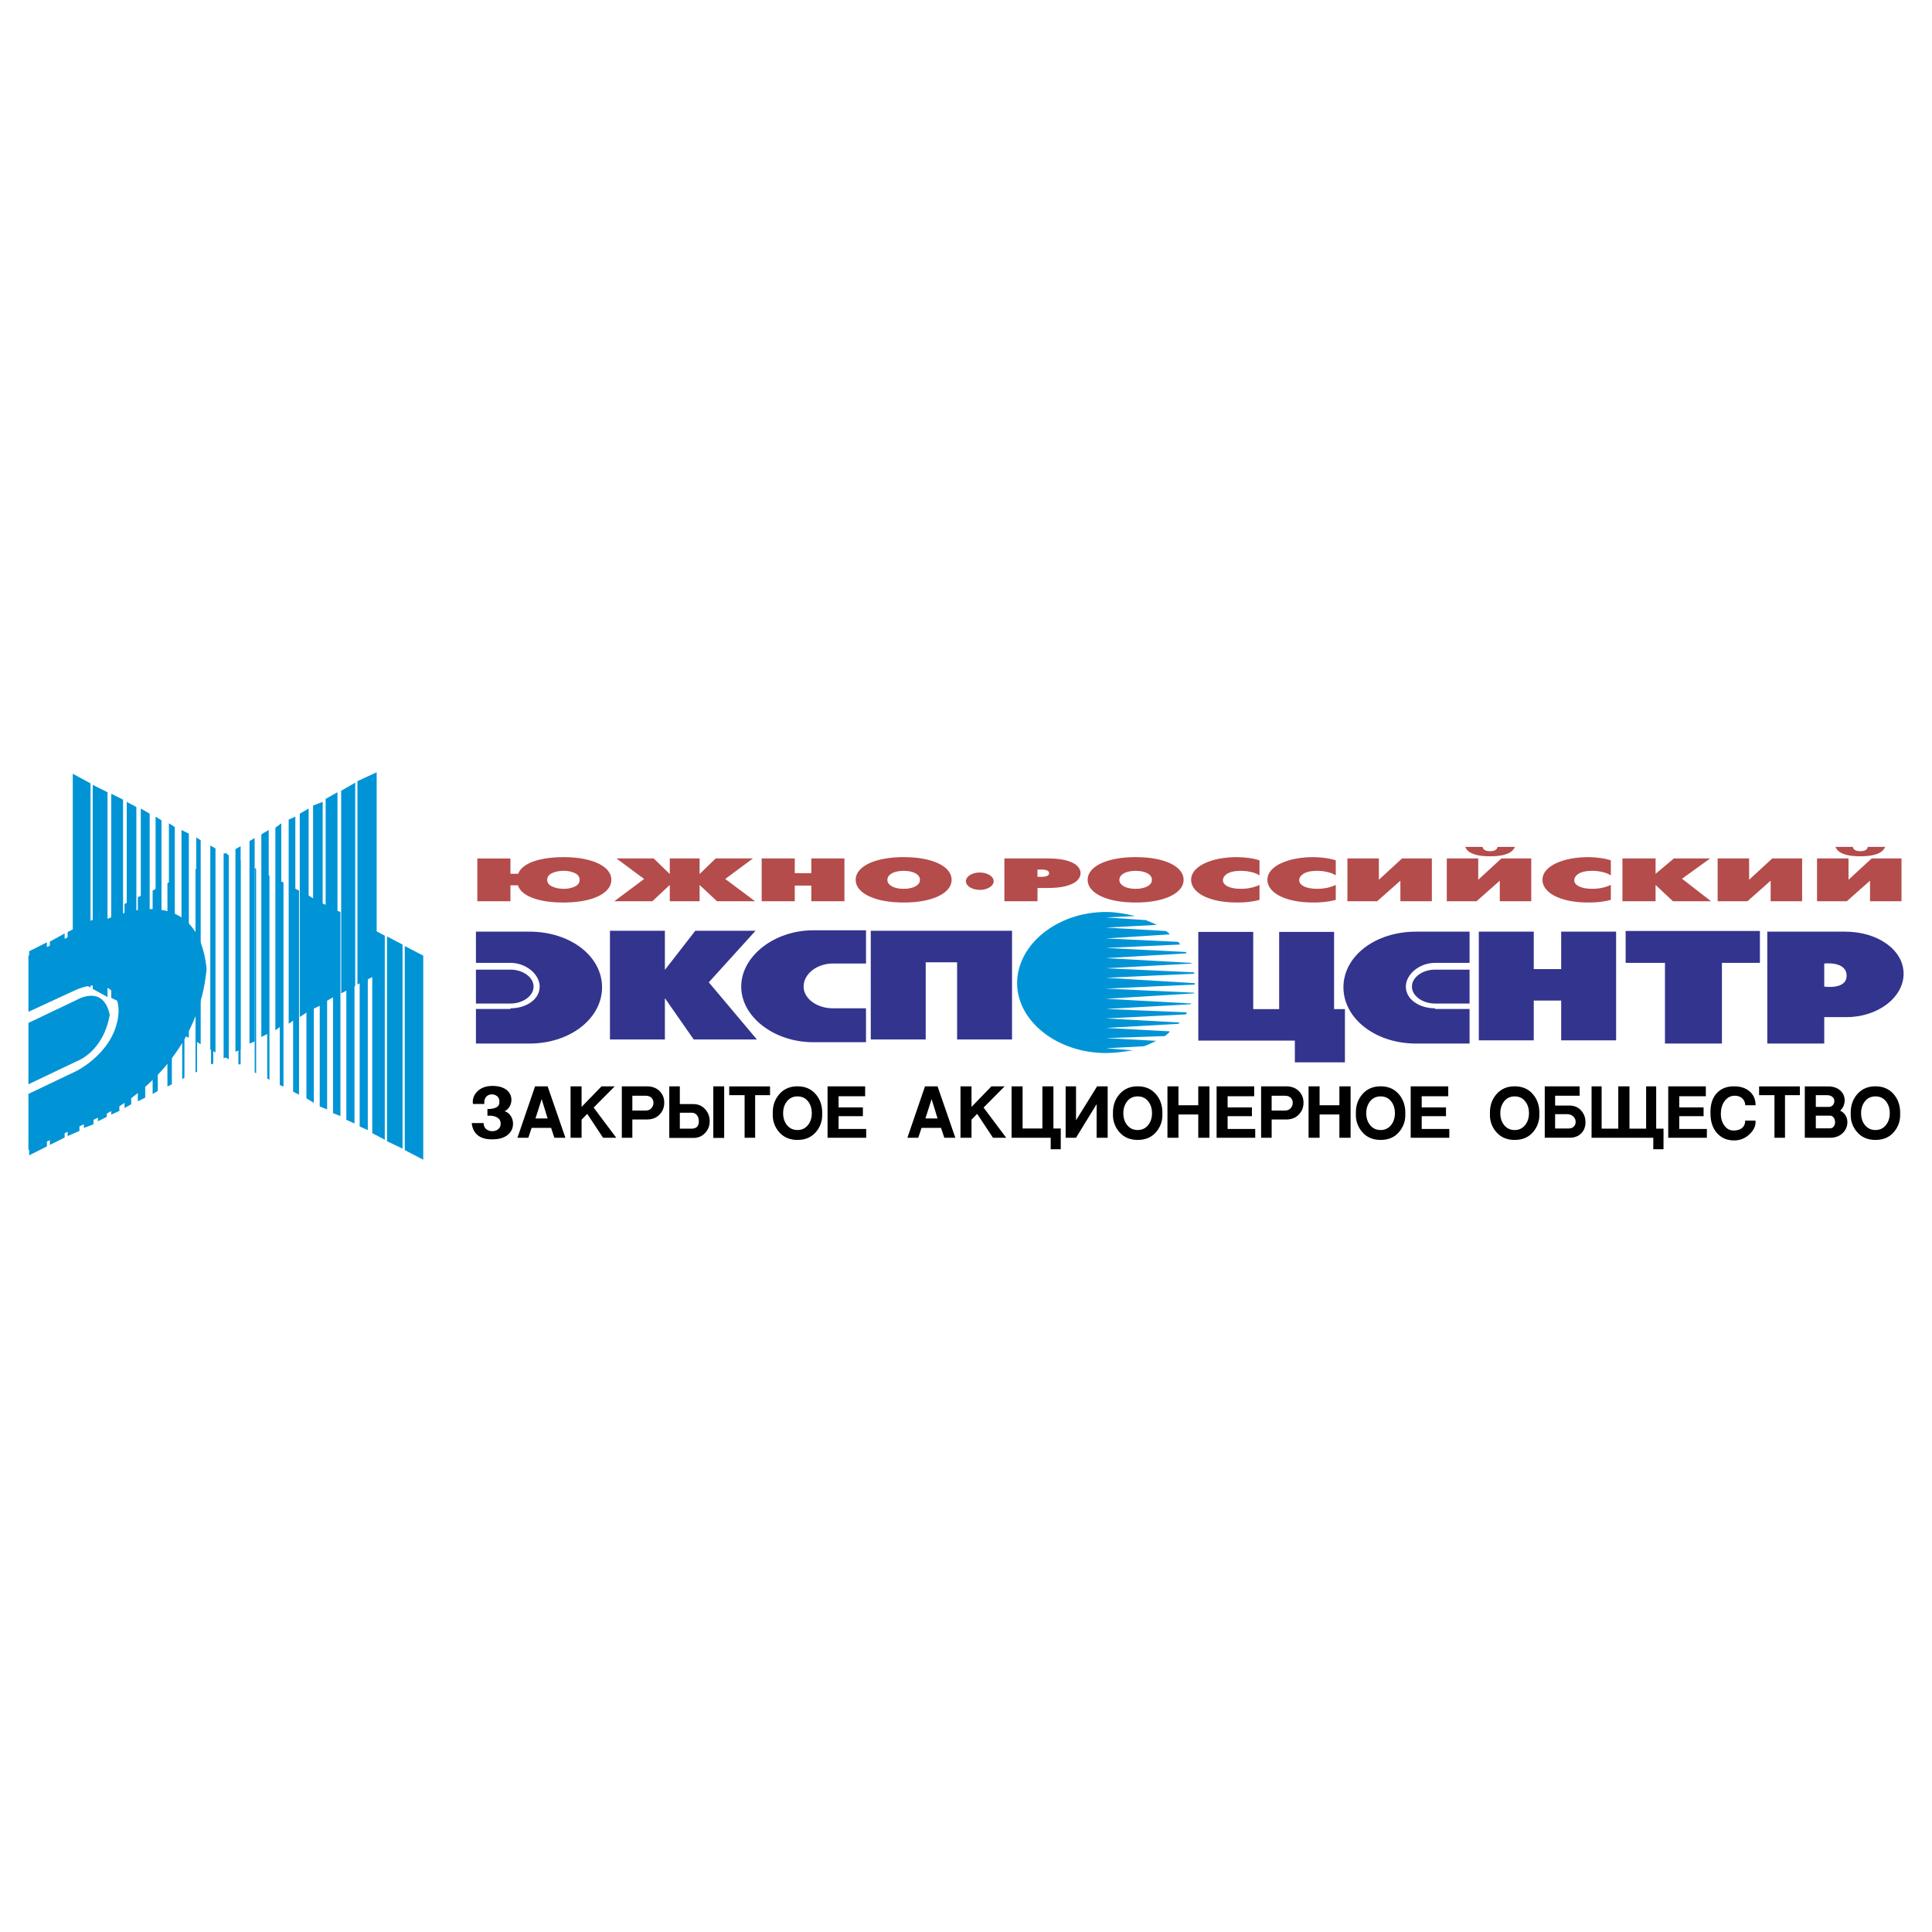 <svg xmlns="http://www.w3.org/2000/svg" width="2500" height="2500" viewBox="0 0 192.756 192.756"><g fill-rule="evenodd" clip-rule="evenodd"><path fill="#fff" d="M0 0h192.756v192.756H0V0z"/><path d="M22.605 85.092l-.295.074V105.6l.295-.148v-20.36zm1.402-.665l-.517.295v20.213l.517-.221V84.427zm1.401-.811l-.516.295v20.212l.516-.221V83.616zm1.402-.811l-.738.443v20.211l.738-.367V82.805zm1.254-.664l-.591.443v20.213l.591-.443V82.141zm1.401-.664l-.664.295v20.361l.664-.443V81.477zm1.328-.811l-.885.516v20.287l.885-.592V80.666zm1.402-.665l-.959.369v20.286l.959-.441V80.001zm1.475-.959l-1.181.664v20.211l1.181-.662V79.042zm1.771-.959l-1.402.812v20.212l1.402-.738V78.083zm2.139-1.032l-1.918.885v20.287l1.918-.959V77.051z" fill="#0094d6"/><path d="M7.261 77.198l1.771.959v20.361l-1.771-.885V77.198zm34.967 18.147l-1.844-.959v20.36l1.844.959v-20.36zM9.252 78.305l1.476.738v20.434l-1.476-.811V78.305zm30.91 15.934l-1.549-.812v20.434l1.549.738v-20.36zM11.097 79.19l1.18.59v20.36l-1.18-.59V79.19zm27.294 14.164l-1.253-.664v20.361l1.253.664V93.354zM12.646 80.001l.959.517v20.359l-.959-.516v-20.36zm24.049 12.394l-.812-.369v20.361l.812.367V92.395zM14.048 80.666l.885.516v20.361l-.885-.518V80.666zm21.319 11.065l-.812-.517v20.508l.812.369v-20.36zM15.523 81.477l.59.369v20.359l-.59-.367V81.477zm18.442 9.516l-.737-.295v20.361l.737.295V90.993zm-17.114-8.852l.59.369v20.36l-.59-.367V82.141zm15.787 8.188l-.738-.295v20.36l.738.295v-20.36zm-14.533-7.524l.737.369v20.36l-.737-.295V82.805zm13.205 6.86l-.738-.442v20.359l.738.443v-20.36zm-11.729-6.123l.442.295v20.36l-.442-.295v-20.36zm10.253 5.312l-.59-.295v20.359l.59.297V88.854zm-8.852-4.5l.517.295v20.361l-.517-.295V84.354zm7.303 3.688l-.369-.147v20.361l.369.146v-20.36zm-5.754-2.876l.295.147v20.361l-.295-.148v-20.36zm4.352 2.212l-.221-.147v20.361l.221.146v-20.36zm-3.098-1.549h.222v20.36h-.222v-20.36zm1.771.885l-.147-.147v20.435l.147.072v-20.36z" fill="#0094d6"/><path d="M12.424 90.182l.665-.295v20.288l-.665.369V90.182zm1.328-.665l.738-.368v20.361l-.738.367v-20.36zm1.476-.663l.516-.295v20.287l-.516.295V88.854zm1.476-.738l.442-.294v20.36l-.442.221V88.116zm1.475-.738l.221-.147v20.287l-.221.146V87.378zm1.328-.664l.147-.074v20.287l-.147.074V86.714zm1.77-.885l-.222.074v20.287l.222-.074V85.829zM2.909 94.903l1.771-.886v5.311l-1.771.959v-5.384zm2.065-.959l1.476-.812v5.459l-1.476.736v-5.383zm1.771-.959l1.18-.59v5.607l-1.18.516v-5.533zm1.623-.812l.958-.442v5.753l-.958.443v-5.754zm1.401-.664l.885-.442v6.197l-.885.441v-6.196zm1.328-.737l.812-.295v6.861l-.812.295v-6.861zm-8.188 19.105l1.771-.885v5.385l-1.771.887v-5.387zm2.065-.885l1.476-.811v5.311l-1.476.738v-5.238zm1.771-.81l1.18-.518v5.164l-1.18.518v-5.164zm1.623-.885l.958-.518v5.385l-.958.369v-5.236zm1.401-.738l.885-.443v5.312l-.885.441v-5.31zm1.328-1.549l.812-.369v6.195l-.812.369v-6.195z" fill="#0094d6"/><path d="M20.613 96.674c-.959-9.443-10.18-4.87-10.18-4.87l-7.599 3.541v5.606l4.795-2.213s4.057-1.844 4.205 2.066v.072c-.147 3.984-4.205 5.977-4.205 5.977l-4.795 2.287v5.605l7.599-3.541c0 .001 9.221-4.202 10.18-14.53zm-9.663 4.572c-.665-3.098-3.32-1.475-3.32-1.475l-4.795 2.287v6.123l4.795-2.287c0 .001 2.655-.884 3.32-4.648z" fill="#0094d6"/><path d="M50.926 87.177h.779c.092-.259.267-.492.521-.698.256-.207.578-.381.97-.522.39-.143.842-.251 1.355-.325a11.478 11.478 0 0 1 1.662-.113c.738 0 1.404.057 1.999.17.594.114 1.099.272 1.514.478.413.206.73.444.944.718.215.273.323.572.323.895 0 .431-.191.819-.572 1.163-.383.345-.938.614-1.664.809-.726.194-1.577.292-2.555.292-.659 0-1.255-.044-1.79-.131a6.349 6.349 0 0 1-1.371-.365c-.379-.155-.683-.336-.911-.542a1.514 1.514 0 0 1-.448-.675h-.755v1.586h-3.304v-4.269h3.304v1.529h-.001zm5.323 1.499c.413 0 .78-.075 1.102-.226.318-.15.479-.374.479-.671s-.161-.521-.479-.67a2.589 2.589 0 0 0-1.102-.225c-.44 0-.826.075-1.157.226-.331.149-.496.373-.496.668s.165.519.496.67.716.228 1.157.228zM69.8 89.916h-2.976v-1.624l-1.733 1.624h-3.799l2.975-2.22-2.764-2.05h3.716l1.605 1.556v-1.556H69.8v1.556l1.605-1.556h3.715l-2.764 2.05 2.977 2.22h-3.8L69.8 88.292v1.624zM75.991 89.916v-4.27h3.304v1.47h1.65v-1.47h3.305v4.27h-3.305v-1.563h-1.65v1.563h-3.304zM90.164 90.043c-.72 0-1.376-.056-1.973-.167a5.987 5.987 0 0 1-1.524-.477c-.423-.206-.744-.447-.964-.724a1.407 1.407 0 0 1-.331-.896c0-.321.11-.62.331-.896s.539-.517.96-.723c.42-.205.926-.363 1.518-.475a10.71 10.71 0 0 1 1.982-.167c.73 0 1.389.056 1.979.167.59.112 1.093.27 1.512.473.417.203.736.444.958.722.22.278.33.578.33.899 0 .322-.11.621-.33.898-.222.278-.543.52-.962.724-.419.206-.924.364-1.517.475-.591.112-1.247.167-1.969.167zm0-1.367c.471 0 .858-.081 1.161-.245.305-.163.457-.381.457-.651 0-.271-.151-.488-.453-.65-.303-.163-.69-.244-1.165-.244-.314 0-.596.038-.844.112a1.375 1.375 0 0 0-.576.314.631.631 0 0 0 0 .938c.138.136.331.241.576.315.248.074.529.111.844.111zM100.207 89.916v-4.269h4.307c.766 0 1.396.069 1.891.208.492.137.85.318 1.072.54.219.223.33.463.33.723 0 .262-.111.504-.332.727-.223.223-.58.402-1.074.542-.494.138-1.123.208-1.887.208h-1.004v1.323h-3.303v-.002zm3.303-3.16v.726h.367c.527 0 .789-.122.789-.366 0-.24-.262-.36-.789-.36h-.367zM113.307 90.043c-.719 0-1.377-.056-1.973-.167-.594-.111-1.102-.271-1.523-.477-.424-.206-.744-.447-.965-.724a1.411 1.411 0 0 1-.33-.896c0-.321.111-.62.33-.896.221-.276.539-.517.961-.723.42-.205.926-.363 1.518-.475s1.254-.167 1.982-.167c.73 0 1.389.056 1.979.167s1.094.27 1.514.473c.416.203.734.444.957.722.221.278.33.578.33.899 0 .322-.109.621-.33.898-.223.278-.543.52-.961.724-.42.206-.926.364-1.518.475s-1.249.167-1.971.167zm0-1.367c.471 0 .857-.081 1.16-.245.307-.163.457-.381.457-.651 0-.271-.15-.488-.453-.65s-.689-.244-1.164-.244c-.314 0-.596.038-.844.112-.246.074-.438.179-.576.314s-.207.292-.207.468.068.333.207.47.33.241.576.315c.248.074.529.111.844.111zM125.66 88.285v1.496c-.652.175-1.393.262-2.217.262-.949 0-1.771-.101-2.465-.303-.697-.202-1.229-.476-1.592-.821s-.545-.725-.545-1.14c0-.342.121-.654.363-.936.244-.283.576-.521 1.002-.718a6.18 6.18 0 0 1 1.461-.452 9.285 9.285 0 0 1 3.272-.018c.275.05.518.112.721.186v1.495a2.685 2.685 0 0 0-.838-.335 4.293 4.293 0 0 0-.99-.116c-.611 0-1.068.092-1.367.274-.299.184-.451.404-.451.664 0 .252.162.458.484.616.32.157.762.236 1.322.236.678.001 1.291-.129 1.84-.39zM133.271 88.285v1.496c-.652.175-1.393.262-2.215.262-.951 0-1.773-.101-2.467-.303-.697-.202-1.229-.476-1.592-.821s-.545-.725-.545-1.14c0-.342.121-.654.363-.936.244-.283.576-.521 1.002-.718a6.18 6.18 0 0 1 1.461-.452 9.285 9.285 0 0 1 3.272-.018c.275.05.518.112.721.186v1.495a2.665 2.665 0 0 0-.838-.335 4.293 4.293 0 0 0-.99-.116c-.611 0-1.068.092-1.367.274-.299.184-.451.404-.451.664 0 .252.162.458.484.616.32.157.762.236 1.322.236.678.001 1.292-.129 1.84-.39zM134.432 85.646h3.138v2.129l2.311-2.129h2.976v4.27h-3.14v-2.05l-2.315 2.05h-2.97v-4.27zM144.346 85.646h3.139v2.128l2.311-2.128h2.977v4.269h-3.139v-2.049l-2.316 2.049h-2.971v-4.269h-.001zm1.84-1.152h1.734c.047.284.295.426.742.426.451 0 .699-.142.744-.426h1.734c-.061.17-.182.324-.357.464-.176.14-.441.254-.793.342s-.795.132-1.328.132c-.531 0-.973-.044-1.326-.132-.352-.088-.617-.202-.791-.342a1.059 1.059 0 0 1-.359-.464zM160.713 88.285v1.496c-.652.175-1.393.262-2.217.262-.949 0-1.771-.101-2.467-.303s-1.227-.476-1.59-.821-.545-.725-.545-1.14c0-.342.121-.654.363-.936.244-.283.576-.521 1.002-.718a6.18 6.18 0 0 1 1.461-.452 9.285 9.285 0 0 1 3.27-.018c.275.05.518.112.723.186v1.495a2.705 2.705 0 0 0-.838-.335 4.293 4.293 0 0 0-.99-.116c-.613 0-1.068.092-1.367.274-.299.184-.451.404-.451.664 0 .252.162.458.484.616.32.157.762.236 1.322.236.678.001 1.291-.129 1.84-.39zM161.871 89.916v-4.27h3.305v1.537l1.828-1.537h3.623l-2.811 2.025 2.895 2.245h-3.801l-1.734-1.624v1.624h-3.305zM171.371 85.646h3.139v2.129l2.31-2.129h2.977v4.27h-3.139v-2.05l-2.314 2.05h-2.973v-4.27zM181.285 85.646h3.141v2.128l2.311-2.128h2.975v4.269h-3.139v-2.049l-2.314 2.049h-2.973v-4.269h-.001zm1.842-1.152h1.734c.045.284.293.426.742.426s.697-.142.742-.426h1.734c-.061.17-.18.324-.357.464-.174.14-.439.254-.793.342-.352.088-.793.132-1.326.132-.531 0-.975-.044-1.326-.132s-.617-.202-.793-.342a1.068 1.068 0 0 1-.357-.464zM97.756 87.053c.762 0 1.383.389 1.383.865 0 .477-.621.865-1.383.865s-1.385-.389-1.385-.865c0-.477.623-.865 1.385-.865z" fill="#b44c4b"/><path d="M113.252 91.396l-2.91.135 3.992.271c.271.136.678.271 1.082.474l-5.074.271 5.955.338c.135.068.338.203.404.338l-6.359.406 7.172.338c.137.067.203.203.203.27l-7.375.339 7.984.406s0 .067.068.135l-8.053.474 8.457.474.137.066-8.594.475 8.797.406v.135l-8.797.406 8.863.541v.135l-8.863.406 8.797.406v.068l-8.797.541 8.594.473c-.137 0-.137.068-.137.068l-8.457.473 8.053.34c0 .066-.068.203-.068.203l-7.984.404 7.375.406c-.066.068-.066.068-.203.137l-7.172.404 6.359.34c-.066.203-.27.27-.473.473l-5.887.203 5.008.27c-.406.205-.812.406-1.219.543l-3.789.203 2.707.201c-.881.137-1.826.271-2.707.271-4.871 0-8.863-3.18-8.863-6.969 0-3.857 3.992-7.104 8.863-7.104 1.016.001 2.03.203 2.911.407z" fill="#0094d6"/><path fill="#33348e" d="M60.855 103.709V92.863h5.481v3.905l3.034-3.905h6.009l-4.662 5.143 4.799 5.703h-6.303l-2.877-4.125v4.125h-5.481zM86.877 92.863h14.094v10.846H95.49v-7.703h-3.132v7.703h-5.481V92.863zM119.555 103.82V92.975h5.48v7.703h2.586v-7.703h5.481v7.703h1.082v5.31h-4.996v-2.168h-9.633zM147.541 103.797V92.952h5.482v3.734h2.737v-3.734h5.48v10.845h-5.48v-3.969h-2.737v3.969h-5.482zM50.935 100.123c1.218 0 2.3-.744 2.3-1.691s-1.083-1.691-2.3-1.691h-3.451v3.383h3.451v-.001zm0 .475c1.557 0 2.909-.881 2.909-2.166 0-1.217-1.353-2.367-2.909-2.367h-3.451v-3.113h5.345c4.06 0 7.239 2.436 7.239 5.548 0 3.111-3.18 5.615-7.239 5.615h-5.345v-3.451h3.451v-.066z"/><path d="M143.17 100.123c-1.219 0-2.301-.744-2.301-1.691s1.082-1.691 2.301-1.691h3.449v3.383h-3.449v-.001zm0 .475c-1.557 0-2.91-.881-2.91-2.166 0-1.217 1.354-2.367 2.91-2.367h3.449v-3.113H141.275c-4.061 0-7.24 2.436-7.24 5.548 0 3.111 3.18 5.615 7.24 5.615h5.344v-3.451h-3.449v-.066zM83.086 100.598c-1.556 0-2.91-.947-2.91-2.166 0-1.285 1.354-2.301 2.91-2.301h3.315v-3.315h-5.142-.135c-3.857 0-7.172 2.571-7.172 5.616 0 3.045 3.315 5.549 7.172 5.549h5.277v-3.383h-3.315zM162.189 92.884h13.397v3.18h-3.789v8.051h-5.684v-8.051h-3.924v-3.18zM182.006 92.952h2.098c3.246 0 5.818 1.827 5.818 4.195 0 2.369-2.572 4.33-5.684 4.33h-2.232v2.639h-5.684V92.952h5.684zm0 3.179s2.232-.27 2.232 1.219c0 1.42-2.232 1.082-2.232 1.082v-2.301z" fill="#33348e"/><path d="M47.067 112.051h1.188c0 .258.084.455.253.596a.92.92 0 0 0 .606.209.9.9 0 0 0 .57-.178.676.676 0 0 0 .265-.562c0-.271-.105-.475-.317-.605s-.475-.197-.791-.197h-.209v-.666c.32 0 .581-.039.781-.119.272-.107.407-.279.407-.516v-.152a.604.604 0 0 0-.221-.488c-.149-.123-.324-.186-.53-.186s-.376.064-.514.193c-.158.15-.237.357-.237.625v.137h-1.132l-.016-.199c0-.408.158-.764.474-1.068.369-.354.861-.531 1.477-.531.637 0 1.124.146 1.461.434.294.252.441.57.441.957 0 .24-.063.467-.189.678a1.081 1.081 0 0 1-.494.453c.257.08.462.236.614.471.152.232.229.492.229.781 0 .424-.158.777-.474 1.061-.369.326-.894.49-1.573.49h-.096c-.68 0-1.191-.186-1.534-.555-.249-.276-.396-.63-.439-1.063zM51.626 113.514l1.758-5.131h1.252l1.774 5.131h-1.1l-.329-.988H53.04l-.329.988h-1.085zm2.417-3.854l-.618 1.926h1.212l-.594-1.926zM56.925 108.383h1.1v2.053l1.991-2.053h1.317l-2.104 2.119 2.256 3.012h-1.317l-1.581-2.385-.562.578v1.807h-1.1v-5.131zM62.039 113.514v-5.131h2.473c.562 0 1.004.168 1.325.506.29.305.434.68.434 1.123 0 .451-.144.834-.434 1.148-.321.354-.747.529-1.276.529H63.09v1.824h-1.051v.001zm1.051-2.715h1.317c.246 0 .439-.076.578-.232a.778.778 0 0 0 .208-.537.68.68 0 0 0-.185-.49c-.139-.145-.34-.217-.602-.217H63.09v1.476zM72.25 113.529h-1.084v-5.146h1.084v5.146zm-5.475-5.146h1.051v1.773h1.349c.487 0 .886.178 1.196.531.289.332.434.725.434 1.18 0 .443-.145.826-.434 1.148-.31.342-.704.514-1.18.514h-2.417v-5.146h.001zm2.224 2.633h-1.172v1.59h1.172c.481 0 .723-.246.723-.738 0-.258-.067-.463-.201-.619a.658.658 0 0 0-.522-.233zM74.29 113.514v-4.248h-1.534v-.875h4.07v.875h-1.485v4.248H74.29zM79.564 113.729c-.813 0-1.451-.293-1.911-.883a2.53 2.53 0 0 1-.554-1.588v-.25c0-.711.208-1.314.624-1.807.459-.545 1.073-.818 1.841-.818.773 0 1.387.27 1.841.811.416.498.624 1.104.624 1.814v.25a2.53 2.53 0 0 1-.546 1.588c-.456.59-1.095.883-1.919.883zm0-.987c.444 0 .8-.174 1.067-.521.241-.316.361-.701.361-1.156 0-.461-.118-.846-.353-1.156-.262-.348-.621-.521-1.076-.521-.45 0-.806.174-1.068.521-.241.316-.361.701-.361 1.156s.118.838.354 1.148c.268.353.626.529 1.076.529zM82.566 113.514v-5.131h3.749v.988h-2.649v1.115h2.424v.875h-2.424v1.278h2.753v.875h-3.853zM90.53 113.514l1.758-5.131h1.252l1.774 5.131h-1.1l-.329-.988h-1.942l-.329.988H90.53zm2.416-3.854l-.618 1.926h1.212l-.594-1.926zM95.829 108.383h1.099v2.053l1.992-2.053h1.316l-2.103 2.119 2.256 3.012h-1.317l-1.582-2.385-.562.578v1.807h-1.099v-5.131zM104 112.59v-4.207h1.1v4.207h.732v2.07h-1.004v-1.146h-3.902v-5.131h1.099v4.207H104zM110.512 113.514h-1.1v-3.358l-2.057 3.358h-1.035v-5.131h1.035v3.388l2.104-3.388h1.053v5.131zM113.506 113.729c-.814 0-1.451-.293-1.91-.883a2.53 2.53 0 0 1-.555-1.588v-.25c0-.711.207-1.314.623-1.807.459-.545 1.074-.818 1.842-.818.773 0 1.387.27 1.842.811.416.498.623 1.104.623 1.814v.25c0 .588-.182 1.117-.547 1.588-.455.59-1.094.883-1.918.883zm0-.987c.443 0 .801-.174 1.068-.521.24-.316.361-.701.361-1.156 0-.461-.119-.846-.354-1.156-.264-.348-.621-.521-1.076-.521-.449 0-.805.174-1.068.521-.24.316-.361.701-.361 1.156s.119.838.354 1.148c.267.353.627.529 1.076.529zM116.477 108.383h1.099v1.887h1.975v-1.887h1.115v5.131h-1.115v-2.321h-1.975v2.321h-1.099v-5.131zM121.381 113.514v-5.131h3.75v.988h-2.651v1.115h2.426v.875h-2.426v1.278h2.754v.875h-3.853zM125.82 113.514v-5.131h2.473c.562 0 1.004.168 1.324.506.289.305.434.68.434 1.123 0 .451-.145.834-.434 1.148-.32.354-.746.529-1.275.529h-1.469v1.824h-1.053v.001zm1.053-2.715h1.316c.246 0 .438-.076.578-.232a.777.777 0 0 0 .207-.537.679.679 0 0 0-.184-.49c-.139-.145-.34-.217-.602-.217h-1.316v1.476h.001zM130.557 108.383h1.099v1.887h1.975v-1.887h1.117v5.131h-1.117v-2.321h-1.975v2.321h-1.099v-5.131zM137.742 113.729c-.814 0-1.451-.293-1.91-.883a2.519 2.519 0 0 1-.555-1.588v-.25c0-.711.207-1.314.623-1.807.459-.545 1.074-.818 1.842-.818.773 0 1.387.27 1.84.811.416.498.625 1.104.625 1.814v.25c0 .588-.182 1.117-.547 1.588-.455.59-1.094.883-1.918.883zm0-.987a1.28 1.28 0 0 0 1.066-.521c.242-.316.361-.701.361-1.156 0-.461-.117-.846-.352-1.156-.264-.348-.621-.521-1.076-.521-.449 0-.807.174-1.068.521-.24.316-.361.701-.361 1.156s.117.838.354 1.148c.268.353.627.529 1.076.529zM140.744 113.514v-5.131h3.748v.988h-2.648v1.115h2.424v.875h-2.424v1.278h2.754v.875h-3.854zM151.117 113.729c-.814 0-1.451-.293-1.912-.883a2.528 2.528 0 0 1-.553-1.588v-.25c0-.711.207-1.314.623-1.807.459-.545 1.072-.818 1.842-.818.773 0 1.387.27 1.84.811.416.498.623 1.104.623 1.814v.25c0 .588-.182 1.117-.545 1.588-.455.59-1.094.883-1.918.883zm0-.987a1.28 1.28 0 0 0 1.066-.521c.242-.316.361-.701.361-1.156 0-.461-.117-.846-.354-1.156-.262-.348-.621-.521-1.074-.521-.451 0-.807.174-1.068.521-.24.316-.361.701-.361 1.156s.117.838.354 1.148a1.28 1.28 0 0 0 1.076.529zM154.119 108.383h3.475l.01.939h-2.449v.98h1.43c.492 0 .889.174 1.188.521.273.314.41.697.41 1.146 0 .43-.129.785-.387 1.068-.289.316-.693.475-1.211.475h-2.465v-5.129h-.001zm1.035 2.777v1.43h1.316c.236 0 .416-.062.543-.189a.628.628 0 0 0 .188-.461.732.732 0 0 0-.217-.529c-.16-.166-.379-.25-.658-.25h-1.172v-.001zM165.238 112.605h.731v2.055h-1.02v-1.146h-6.158v-5.131h1.004v4.222h1.662v-4.222h1.115v4.222h1.662v-4.222h1.004v4.222zM166.441 113.514v-5.131h3.75v.988h-2.65v1.115h2.426v.875h-2.426v1.278h2.754v.875h-3.854zM170.656 110.928c0-.797.211-1.42.635-1.871.422-.449.994-.674 1.717-.674.643 0 1.16.17 1.555.51.393.34.59.799.59 1.377h-1.035a.908.908 0 0 0-.234-.619c-.191-.219-.465-.328-.818-.328-.391 0-.717.168-.979.506-.264.338-.395.775-.395 1.316 0 .428.107.801.322 1.115.24.354.557.531.947.531.32 0 .58-.068.777-.201.252-.172.379-.434.379-.787h1.027l.008.137c0 .449-.213.869-.641 1.256a2.158 2.158 0 0 1-1.504.582c-.676 0-1.229-.227-1.656-.682-.463-.492-.695-1.164-.695-2.016v-.152zM177.039 113.514v-4.248h-1.533v-.875h4.07v.875h-1.486v4.248h-1.051zM182.586 113.514h-2.521v-5.123h2.305c.535 0 .955.145 1.26.434.273.258.41.576.41.955 0 .408-.15.752-.449 1.035.229.104.408.256.533.463.125.205.189.432.189.678 0 .402-.141.75-.418 1.043-.327.343-.764.515-1.309.515zm0-2.202h-1.422v1.262h1.381c.178 0 .311-.059.402-.178a.692.692 0 0 0 .137-.434.784.784 0 0 0-.137-.453.424.424 0 0 0-.361-.197zm-1.422-.874h1.27a.538.538 0 0 0 .42-.172c.105-.115.158-.254.158-.414s-.059-.293-.178-.4c-.133-.123-.326-.186-.578-.186h-1.092v1.172zM187.113 113.729c-.812 0-1.451-.293-1.91-.883a2.53 2.53 0 0 1-.555-1.588v-.25c0-.711.207-1.314.623-1.807.459-.545 1.074-.818 1.842-.818.773 0 1.387.27 1.842.811.416.498.623 1.104.623 1.814v.25c0 .588-.182 1.117-.547 1.588-.455.59-1.093.883-1.918.883zm0-.987c.443 0 .801-.174 1.068-.521.24-.316.361-.701.361-1.156 0-.461-.119-.846-.354-1.156-.262-.348-.621-.521-1.076-.521-.449 0-.805.174-1.068.521-.24.316-.361.701-.361 1.156s.119.838.354 1.148c.268.353.627.529 1.076.529z"/></g></svg>